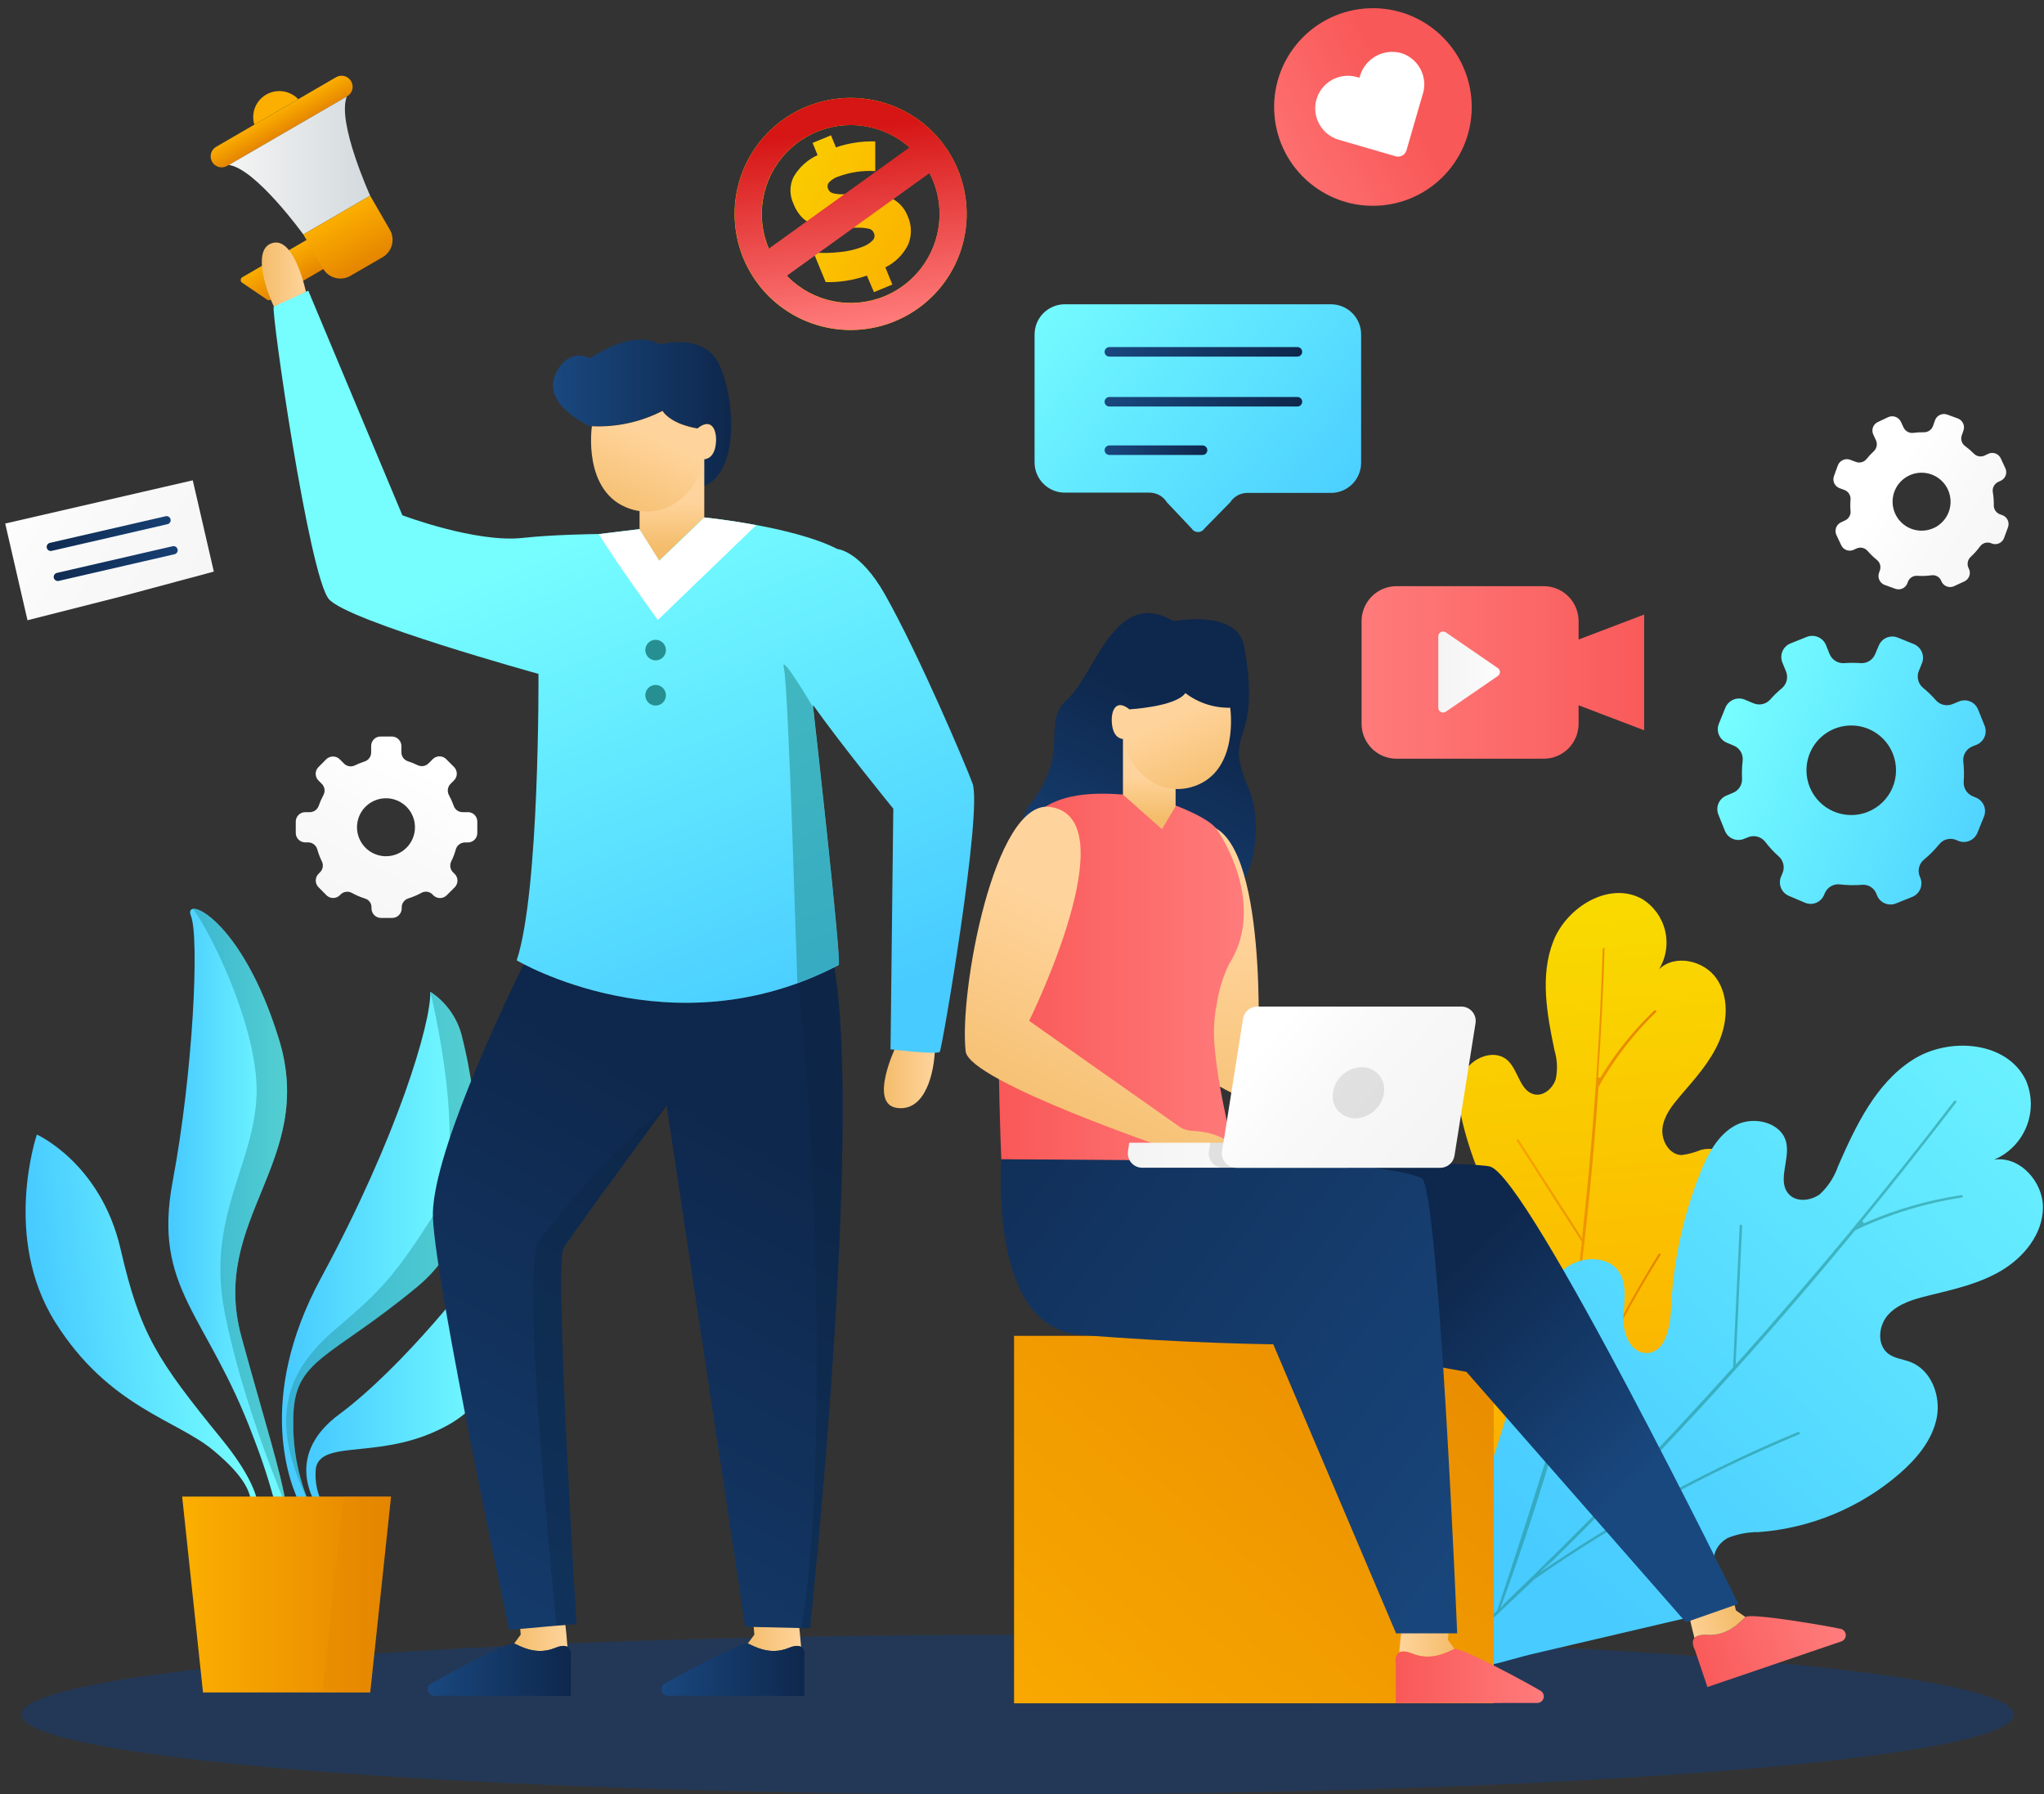 <svg width="360" height="316" viewBox="0 0 360 316" fill="none" xmlns="http://www.w3.org/2000/svg">
<rect x="0" y="0" width="360" height="316" fill="#333333" stroke="none"/>
<g style="mix-blend-mode:multiply" opacity="0.35">
<path d="M179.235 316C276.143 316 354.702 309.709 354.702 301.948C354.702 294.187 276.143 287.895 179.235 287.895C82.328 287.895 3.769 294.187 3.769 301.948C3.769 309.709 82.328 316 179.235 316Z" fill="#074399"/>
</g>
<path d="M250.814 230.76C249.798 227.781 248.759 224.594 249.51 221.523C250.26 218.451 253.586 215.819 256.519 217.008C258.666 217.874 259.671 220.276 260.976 222.204C262.281 224.132 264.913 225.784 266.749 224.433C268.978 222.828 267.488 219.363 265.987 217.054C262.173 211.207 259.363 204.764 257.673 197.99C256.934 195.011 256.449 191.732 257.823 188.984C259.197 186.235 263.158 184.677 265.456 186.674C267.454 188.441 267.673 192.205 270.282 192.736C271.934 193.071 273.539 191.582 274.012 190.023C274.354 188.356 274.279 186.631 273.793 185C272.453 178.626 271.206 171.802 273.585 165.74C275.963 159.678 283.457 155.151 289.173 158.292C290.187 158.907 291.069 159.716 291.77 160.672C292.471 161.628 292.977 162.713 293.258 163.865C293.539 165.017 293.59 166.213 293.408 167.385C293.226 168.556 292.815 169.681 292.198 170.693C294.993 167.98 300.12 169.135 302.325 172.333C304.53 175.532 304.288 179.942 302.729 183.51C301.17 187.078 298.491 190.011 295.963 192.967C294.542 194.642 293.088 196.431 292.81 198.625C292.533 200.819 293.965 203.336 296.147 203.417C297.339 203.268 298.504 202.957 299.612 202.493C302.856 201.651 306.286 203.971 307.694 207.02C309.103 210.068 308.849 213.625 308.029 216.881C306.226 224.494 302.015 231.322 296.02 236.349C294.721 237.254 293.614 238.408 292.764 239.744C292.363 240.423 292.213 241.221 292.339 241.999C292.466 242.778 292.862 243.487 293.457 244.004C294.346 244.593 295.535 244.536 296.425 245.159C298.792 246.672 297.094 250.321 295.27 252.434L279.104 270.909C275.201 275.354 269.867 284.28 266.206 275.528C260.202 260.944 255.964 245.552 250.814 230.76Z" fill="url(#paint0_linear_120_14248)"/>
<path d="M267.765 284.742C268.701 280.493 269.567 276.29 270.375 272.237C270.525 271.44 270.687 270.632 270.837 269.824L271.045 268.75C271.045 268.75 262.962 242.123 257.87 229.294C257.86 229.276 257.855 229.256 257.854 229.236C257.853 229.216 257.856 229.196 257.864 229.177C257.872 229.158 257.884 229.142 257.899 229.128C257.913 229.114 257.931 229.104 257.95 229.098C258.006 229.075 258.068 229.075 258.124 229.098C258.169 229.12 258.205 229.157 258.228 229.202C263.139 241.593 267.379 254.24 270.929 267.087L271.218 268.242L271.345 267.087C274.347 251.187 276.783 234.94 278.596 218.833V218.74V218.671L267.13 200.9C267.113 200.856 267.113 200.806 267.13 200.762C267.139 200.734 267.154 200.708 267.174 200.686C267.194 200.664 267.218 200.646 267.246 200.635C267.283 200.616 267.326 200.612 267.366 200.623C267.406 200.633 267.442 200.658 267.465 200.692L278.689 218.14V217.551C280.536 200.819 281.737 183.869 282.28 167.16C282.281 167.121 282.294 167.082 282.316 167.049C282.339 167.017 282.37 166.991 282.407 166.976C282.437 166.961 282.471 166.954 282.505 166.954C282.539 166.954 282.572 166.961 282.603 166.976C282.612 166.993 282.617 167.013 282.617 167.033C282.617 167.053 282.612 167.073 282.603 167.091C282.361 174.608 281.991 182.217 281.448 189.711L281.841 189.838C284.483 185.468 287.69 181.465 291.379 177.934H291.448C291.493 177.917 291.543 177.916 291.589 177.931C291.635 177.946 291.674 177.975 291.702 178.014C291.715 178.026 291.725 178.041 291.731 178.056C291.738 178.072 291.742 178.089 291.742 178.107C291.742 178.124 291.738 178.141 291.731 178.157C291.725 178.173 291.715 178.187 291.702 178.199C287.69 182.084 284.266 186.534 281.541 191.409C281.425 193.095 281.298 194.792 281.171 196.478C279.601 216.789 277.014 237.365 273.493 257.607L272.869 260.39L273.908 257.722C278.762 244.869 284.861 232.52 292.118 220.853L292.198 220.772C292.244 220.757 292.292 220.755 292.339 220.765C292.386 220.775 292.429 220.798 292.464 220.83C292.464 220.83 292.464 220.923 292.464 220.992C284.495 233.771 277.914 247.366 272.834 261.544C272.834 261.544 269.821 277.04 268.146 284.719L267.765 284.742Z" fill="url(#paint1_linear_120_14248)"/>
<path d="M270.317 233.359C271.38 229.791 272.627 226.027 275.386 223.602C278.146 221.177 283.204 220.935 285.201 224.064C286.679 226.373 285.986 229.375 285.917 232.147C285.848 234.918 287.233 238.29 289.982 238.278C293.215 238.278 294.162 233.913 294.3 230.68C294.65 222.453 296.375 214.343 299.404 206.686C300.732 203.326 302.521 199.838 305.708 198.153C308.895 196.467 313.791 197.668 314.599 201.201C315.304 204.249 312.937 208.014 315.073 210.311C316.424 211.778 318.953 211.466 320.523 210.311C321.99 208.943 323.097 207.233 323.745 205.335C326.828 198.303 330.315 190.901 336.758 186.71C343.201 182.518 353.489 183.326 356.815 190.255C357.367 191.539 357.661 192.92 357.678 194.319C357.696 195.717 357.437 197.105 356.916 198.403C356.396 199.702 355.625 200.884 354.646 201.883C353.668 202.883 352.501 203.679 351.215 204.226C355.753 203.533 359.886 208.152 359.817 212.748C359.748 217.344 356.468 221.385 352.531 223.74C348.593 226.096 344.009 227.089 339.552 228.186C337.047 228.81 334.402 229.56 332.624 231.454C330.846 233.347 330.5 236.754 332.543 238.382C333.698 239.248 335.165 239.352 336.481 239.86C340.164 241.28 341.885 245.864 341.1 249.733C340.314 253.601 337.635 256.811 334.668 259.42C327.708 265.471 318.981 269.116 309.784 269.813C307.922 269.79 306.074 270.135 304.346 270.829C302.695 271.683 301.424 273.658 302.036 275.447C302.475 276.602 303.653 277.387 304.115 278.542C305.35 281.613 301.217 283.946 297.995 284.708L269.821 291.301C263.02 292.895 251.715 297.756 254.302 286.833C258.632 268.727 265.11 251.049 270.317 233.359Z" fill="url(#paint2_linear_120_14248)"/>
<g style="mix-blend-mode:multiply" opacity="0.56">
<path d="M249.579 296.751C253.378 293.287 257.096 289.823 260.641 286.532L262.742 284.535L263.678 283.646C263.678 283.646 274.185 252.561 278.088 236.754C278.088 236.638 278.18 236.604 278.296 236.615C278.37 236.629 278.436 236.67 278.481 236.731C278.492 236.758 278.498 236.787 278.498 236.817C278.498 236.847 278.492 236.877 278.481 236.904C274.714 252.152 270.123 267.185 264.728 281.937L264.22 283.253L265.144 282.202C278.931 269.004 292.395 255.09 305.177 240.864L305.246 240.795V240.68L306.401 215.842C306.399 215.814 306.404 215.785 306.417 215.759C306.429 215.732 306.447 215.71 306.47 215.692C306.503 215.678 306.539 215.671 306.574 215.671C306.61 215.671 306.645 215.678 306.678 215.692C306.702 215.694 306.725 215.7 306.747 215.711C306.768 215.722 306.787 215.737 306.802 215.755C306.817 215.773 306.828 215.795 306.835 215.818C306.841 215.841 306.843 215.865 306.84 215.889L305.685 240.322L306.159 239.802C319.391 225.011 332.174 209.572 344.148 193.915C344.171 193.877 344.206 193.847 344.248 193.83C344.29 193.814 344.335 193.811 344.379 193.822C344.421 193.825 344.462 193.84 344.496 193.864C344.531 193.889 344.558 193.922 344.575 193.961C344.575 193.961 344.575 193.961 344.575 194.1C339.183 201.143 333.605 208.198 327.994 215.034L328.294 215.427C333.758 213.027 339.516 211.361 345.418 210.473H345.499C345.557 210.489 345.608 210.523 345.643 210.572C345.679 210.62 345.697 210.679 345.695 210.739C345.695 210.854 345.614 210.877 345.545 210.889C339.031 211.887 332.698 213.832 326.747 216.662C325.476 218.202 324.199 219.741 322.913 221.281C307.475 239.756 290.905 257.665 273.643 274.685L271.137 276.925L273.954 275.066C287.415 266.062 301.724 258.397 316.678 252.18C316.723 252.169 316.771 252.169 316.816 252.18C316.87 252.197 316.918 252.229 316.955 252.272C316.992 252.315 317.016 252.367 317.024 252.423C317.026 252.456 317.016 252.488 316.998 252.516C316.979 252.543 316.952 252.563 316.92 252.573C300.524 259.379 284.904 267.923 270.329 278.057C270.329 278.057 256.807 290.862 249.937 297.086L249.579 296.751Z" fill="#268F91"/>
</g>
<path d="M48.594 265.344H50.43C49.518 259.224 46.365 249.548 42.52 235.414C36.839 214.63 55.753 204.596 49.137 183.049C42.52 161.503 32.117 157.53 33.629 161.306C35.142 165.082 34.01 188.915 30.419 208.002C26.828 227.089 36.47 231.257 44.599 253.035C46.174 257.055 47.508 261.165 48.594 265.344Z" fill="url(#paint3_linear_120_14248)"/>
<path d="M54.726 265.344C52.581 260.526 51.532 255.293 51.654 250.021C51.654 239.201 57.924 239.525 73.593 226.511C89.262 213.498 82.519 187.194 81.272 182.183C80.422 179.089 78.472 176.411 75.787 174.654C75.937 180.139 70.014 200.196 56.515 225.103C44.968 246.487 51.042 261.51 53.051 265.344H54.726Z" fill="url(#paint4_linear_120_14248)"/>
<path d="M44.275 265.344H45.511C45.222 262.977 43.733 259.212 39.091 253.497C27.66 239.444 24.715 235.022 21.228 219.93C17.741 204.838 6.494 199.804 6.494 199.804C6.494 199.804 0.316 217.886 9.739 232.862C19.161 247.839 31.135 250.033 37.578 255.425C43.236 260.125 44.275 262.977 44.275 265.344Z" fill="url(#paint5_linear_120_14248)"/>
<path d="M85.013 221.904C84.436 223.659 71.007 240.725 59.771 249.051C51.342 255.286 53.998 262.249 55.88 265.343H57.104C55.883 263.277 55.369 260.869 55.638 258.484C56.792 253.254 67.635 257.41 79.182 250.806C94.216 242.192 85.013 221.904 85.013 221.904Z" fill="url(#paint6_linear_120_14248)"/>
<g style="mix-blend-mode:multiply" opacity="0.41">
<path d="M49.137 183.049C43.813 165.728 36.077 159.782 34.01 160.059C37.798 165.324 45.73 182.137 45.176 193.187C44.564 205.392 36.424 214.514 39.507 230.772C42.59 247.03 50.43 265.343 50.43 265.343C49.518 259.224 46.365 249.547 42.52 235.414C36.839 214.618 55.753 204.595 49.137 183.049Z" fill="#208B8E"/>
</g>
<g style="mix-blend-mode:multiply" opacity="0.41">
<path d="M76.387 213.96C69.725 224.352 67.231 227.204 59.344 233.855C51.458 240.506 47.024 248.393 53.571 262.93C53.733 263.334 53.934 263.721 54.171 264.085C52.437 259.618 51.587 254.858 51.665 250.067C51.665 239.248 57.935 239.571 73.605 226.558C89.274 213.544 82.53 187.241 81.283 182.229C80.434 179.135 78.483 176.458 75.798 174.701C75.798 174.701 83.038 203.603 76.387 213.96Z" fill="#208B8E"/>
</g>
<path d="M32.082 263.554L35.754 298.056H65.198L68.87 263.554H32.082Z" fill="url(#paint7_linear_120_14248)"/>
<g style="mix-blend-mode:multiply" opacity="0.33">
<path d="M60.487 263.554L56.815 298.056H65.198L68.87 263.554H60.487Z" fill="#E58500"/>
</g>
<path d="M243.315 36.179C252.889 35.346 259.975 26.91 259.143 17.336C258.31 7.762 249.874 0.675 240.3 1.508C230.725 2.34 223.639 10.777 224.471 20.351C225.304 29.925 233.74 37.012 243.315 36.179Z" fill="url(#paint8_linear_120_14248)"/>
<path d="M246.796 9.349C245.288 8.93 243.675 9.124 242.31 9.89C240.945 10.656 239.938 11.931 239.51 13.437L239.441 13.691L238.991 13.564C237.525 13.146 235.954 13.324 234.619 14.059C233.285 14.794 232.295 16.028 231.866 17.49C231.448 18.955 231.626 20.526 232.361 21.861C233.097 23.195 234.33 24.185 235.792 24.614L236.231 24.741L245.803 27.524C245.999 27.58 246.204 27.598 246.406 27.575C246.608 27.552 246.804 27.489 246.982 27.391C247.16 27.292 247.317 27.159 247.444 27C247.57 26.84 247.664 26.657 247.72 26.462L250.491 16.889L250.63 16.451C251.045 15.001 250.876 13.446 250.16 12.119C249.443 10.792 248.236 9.798 246.796 9.349Z" fill="white"/>
<path d="M234.372 53.585H187.537C186.126 53.585 184.772 54.146 183.773 55.144C182.775 56.143 182.214 57.496 182.214 58.908V81.436C182.214 82.848 182.775 84.202 183.773 85.2C184.772 86.198 186.126 86.759 187.537 86.759H202.468C203.078 86.759 203.679 86.914 204.213 87.212C204.746 87.509 205.195 87.937 205.516 88.457L209.881 93.076C210 93.266 210.166 93.424 210.363 93.533C210.56 93.642 210.781 93.699 211.007 93.699C211.232 93.699 211.453 93.642 211.65 93.533C211.847 93.424 212.013 93.266 212.132 93.076L216.67 88.457C216.996 87.95 217.443 87.533 217.972 87.245C218.501 86.956 219.093 86.805 219.696 86.805H234.406C235.106 86.807 235.799 86.67 236.445 86.403C237.092 86.136 237.679 85.744 238.174 85.25C238.668 84.755 239.06 84.168 239.327 83.521C239.594 82.875 239.731 82.182 239.729 81.482V58.908C239.731 58.206 239.593 57.51 239.324 56.861C239.055 56.212 238.66 55.624 238.161 55.129C237.663 54.633 237.072 54.242 236.421 53.977C235.771 53.712 235.074 53.579 234.372 53.585Z" fill="url(#paint9_linear_120_14248)"/>
<path d="M195.39 62.8C195.279 62.8 195.169 62.778 195.067 62.736C194.965 62.693 194.872 62.631 194.793 62.553C194.715 62.475 194.653 62.382 194.611 62.279C194.568 62.177 194.547 62.068 194.547 61.957C194.55 61.735 194.64 61.524 194.798 61.368C194.955 61.213 195.168 61.126 195.39 61.126H228.518C228.738 61.126 228.949 61.213 229.105 61.369C229.261 61.525 229.349 61.736 229.349 61.957C229.349 62.178 229.262 62.391 229.106 62.549C228.95 62.707 228.739 62.797 228.518 62.8H195.39Z" fill="url(#paint10_linear_120_14248)"/>
<path d="M195.39 71.587C195.166 71.587 194.952 71.498 194.793 71.34C194.635 71.182 194.547 70.968 194.547 70.744C194.55 70.522 194.64 70.311 194.798 70.155C194.955 70 195.168 69.913 195.39 69.913H228.518C228.738 69.913 228.949 70 229.105 70.156C229.261 70.312 229.349 70.523 229.349 70.744C229.349 70.966 229.262 71.178 229.106 71.336C228.95 71.494 228.739 71.584 228.518 71.587H195.39Z" fill="url(#paint11_linear_120_14248)"/>
<path d="M195.39 80.12C195.168 80.12 194.955 80.033 194.798 79.877C194.64 79.722 194.55 79.51 194.547 79.289C194.547 79.065 194.635 78.851 194.793 78.693C194.952 78.535 195.166 78.446 195.39 78.446H211.809C212.031 78.449 212.242 78.539 212.398 78.697C212.553 78.855 212.641 79.067 212.641 79.289C212.641 79.509 212.553 79.721 212.397 79.877C212.241 80.032 212.03 80.12 211.809 80.12H195.39Z" fill="url(#paint12_linear_120_14248)"/>
<path d="M278.03 112.625V109.357C278.024 107.733 277.376 106.177 276.228 105.028C275.079 103.88 273.523 103.232 271.899 103.226H245.953C244.327 103.229 242.768 103.875 241.617 105.024C240.466 106.173 239.816 107.731 239.81 109.357V127.486C239.816 129.112 240.466 130.67 241.617 131.818C242.768 132.967 244.327 133.614 245.953 133.617H271.899C273.523 133.611 275.079 132.963 276.228 131.814C277.376 130.666 278.024 129.11 278.03 127.486V124.206L289.577 128.606V108.225L278.03 112.625Z" fill="url(#paint13_linear_120_14248)"/>
<path d="M263.805 119.045L254.648 125.338C254.521 125.427 254.373 125.479 254.219 125.489C254.064 125.499 253.91 125.467 253.773 125.396C253.636 125.324 253.521 125.216 253.441 125.084C253.361 124.951 253.319 124.799 253.32 124.645V112.059C253.319 111.904 253.361 111.752 253.441 111.62C253.521 111.487 253.636 111.38 253.773 111.308C253.91 111.236 254.064 111.204 254.219 111.214C254.373 111.224 254.521 111.277 254.648 111.366L263.805 117.659C263.917 117.737 264.008 117.84 264.071 117.961C264.134 118.081 264.167 118.216 264.167 118.352C264.167 118.488 264.134 118.622 264.071 118.743C264.008 118.863 263.917 118.967 263.805 119.045Z" fill="url(#paint14_linear_120_14248)"/>
<path d="M345.014 123.537L343.859 124.01C343.364 124.208 342.819 124.247 342.3 124.123C341.781 123.999 341.313 123.718 340.961 123.317C340.279 122.537 339.534 121.815 338.732 121.158C338.295 120.809 337.983 120.328 337.843 119.786C337.703 119.245 337.744 118.672 337.959 118.156L338.421 117.001C338.577 116.686 338.668 116.342 338.688 115.99C338.708 115.638 338.656 115.286 338.536 114.955C338.417 114.624 338.231 114.32 337.991 114.063C337.751 113.805 337.461 113.599 337.139 113.456L334.287 112.301C333.976 112.168 333.642 112.098 333.304 112.095C332.966 112.091 332.631 112.155 332.317 112.281C332.004 112.408 331.719 112.595 331.478 112.833C331.237 113.07 331.046 113.352 330.915 113.664L330.245 115.234C330.032 115.729 329.669 116.145 329.207 116.422C328.745 116.7 328.208 116.826 327.67 116.782C326.733 116.712 325.791 116.712 324.853 116.782C324.307 116.827 323.76 116.698 323.291 116.414C322.823 116.13 322.456 115.705 322.243 115.2L321.678 113.791C321.566 113.451 321.385 113.137 321.148 112.868C320.911 112.6 320.621 112.383 320.296 112.231C319.972 112.078 319.62 111.993 319.262 111.982C318.904 111.97 318.547 112.032 318.213 112.163L315.338 113.318C314.706 113.574 314.202 114.071 313.936 114.698C313.67 115.326 313.663 116.034 313.918 116.666L314.576 118.271C314.776 118.782 314.809 119.344 314.67 119.875C314.531 120.406 314.227 120.879 313.803 121.227C313.079 121.828 312.403 122.484 311.782 123.19C311.424 123.594 310.949 123.875 310.423 123.995C309.897 124.115 309.347 124.068 308.849 123.86L307.475 123.283C307.158 123.126 306.812 123.035 306.459 123.014C306.105 122.994 305.752 123.045 305.418 123.165C305.085 123.285 304.78 123.47 304.52 123.711C304.26 123.951 304.052 124.241 303.907 124.564L302.752 127.416C302.487 128.044 302.481 128.752 302.737 129.384C302.992 130.016 303.488 130.521 304.115 130.788L305.385 131.319C305.899 131.539 306.328 131.92 306.605 132.406C306.882 132.892 306.993 133.455 306.921 134.01C306.805 135.041 306.77 136.079 306.817 137.116C306.846 137.647 306.708 138.175 306.422 138.624C306.136 139.074 305.717 139.422 305.223 139.621L304.069 140.106C303.437 140.363 302.932 140.859 302.666 141.487C302.4 142.115 302.393 142.823 302.648 143.455L303.803 146.319C303.929 146.631 304.115 146.916 304.351 147.156C304.586 147.397 304.867 147.588 305.177 147.72C305.487 147.852 305.82 147.922 306.157 147.925C306.494 147.928 306.828 147.865 307.14 147.739L307.902 147.439C308.424 147.229 308.999 147.196 309.541 147.344C310.083 147.492 310.562 147.813 310.904 148.258C311.616 149.192 312.416 150.055 313.295 150.833C313.694 151.189 313.972 151.661 314.09 152.183C314.209 152.705 314.16 153.25 313.953 153.743L313.722 154.298C313.576 154.611 313.496 154.951 313.484 155.297C313.472 155.643 313.53 155.987 313.654 156.31C313.777 156.633 313.965 156.928 314.205 157.177C314.444 157.427 314.732 157.625 315.05 157.762L317.902 158.974C318.212 159.105 318.545 159.174 318.881 159.177C319.218 159.179 319.552 159.115 319.864 158.989C320.176 158.862 320.46 158.675 320.7 158.439C320.94 158.203 321.131 157.922 321.262 157.611L321.4 157.288C321.619 156.776 321.999 156.349 322.483 156.072C322.966 155.795 323.527 155.682 324.079 155.752C325.371 155.903 326.674 155.926 327.971 155.822C328.493 155.778 329.015 155.903 329.462 156.177C329.908 156.451 330.256 156.86 330.453 157.346L330.569 157.635C330.69 157.954 330.874 158.246 331.109 158.493C331.345 158.74 331.627 158.938 331.94 159.075C332.253 159.212 332.59 159.284 332.932 159.289C333.273 159.293 333.612 159.229 333.929 159.101L336.804 157.946C337.436 157.69 337.94 157.193 338.207 156.566C338.473 155.938 338.479 155.23 338.224 154.598L338.109 154.321C337.906 153.815 337.87 153.259 338.005 152.731C338.14 152.204 338.439 151.734 338.859 151.388C339.848 150.571 340.753 149.658 341.561 148.663C341.905 148.239 342.376 147.938 342.904 147.803C343.432 147.668 343.99 147.706 344.494 147.912L344.794 148.039C345.109 148.184 345.45 148.264 345.796 148.275C346.142 148.286 346.487 148.228 346.81 148.103C347.133 147.978 347.428 147.789 347.677 147.548C347.925 147.307 348.123 147.019 348.259 146.7L349.413 143.848C349.679 143.22 349.684 142.512 349.429 141.88C349.173 141.248 348.678 140.743 348.051 140.476L347.416 140.21C346.922 140 346.507 139.641 346.228 139.184C345.948 138.726 345.819 138.193 345.857 137.658C345.943 136.485 345.92 135.306 345.787 134.137C345.723 133.579 345.843 133.015 346.128 132.531C346.414 132.048 346.85 131.671 347.369 131.458L348.12 131.158C348.752 130.901 349.256 130.405 349.522 129.777C349.789 129.149 349.795 128.441 349.54 127.809L348.386 124.934C348.258 124.619 348.069 124.333 347.829 124.092C347.59 123.851 347.305 123.66 346.992 123.53C346.678 123.4 346.342 123.334 346.002 123.335C345.663 123.336 345.327 123.405 345.014 123.537ZM329.01 142.958C327.564 143.544 325.977 143.687 324.449 143.37C322.922 143.053 321.523 142.291 320.429 141.179C319.335 140.066 318.595 138.655 318.303 137.122C318.012 135.59 318.181 134.005 318.79 132.569C319.399 131.133 320.421 129.91 321.725 129.054C323.029 128.198 324.558 127.749 326.118 127.762C327.678 127.775 329.199 128.251 330.489 129.129C331.778 130.006 332.779 131.247 333.363 132.693C334.146 134.632 334.128 136.802 333.312 138.727C332.495 140.652 330.948 142.174 329.01 142.958Z" fill="url(#paint15_linear_120_14248)"/>
<path d="M350.268 79.878L349.517 80.236C349.205 80.377 348.856 80.419 348.519 80.355C348.182 80.291 347.873 80.124 347.635 79.878C347.163 79.399 346.653 78.959 346.111 78.561C345.818 78.352 345.603 78.052 345.496 77.708C345.39 77.364 345.399 76.995 345.522 76.656L345.776 75.929C345.865 75.719 345.911 75.494 345.911 75.266C345.911 75.039 345.865 74.813 345.775 74.604C345.686 74.395 345.555 74.206 345.39 74.048C345.226 73.891 345.031 73.769 344.818 73.689L342.947 73.007C342.532 72.858 342.075 72.879 341.675 73.065C341.275 73.251 340.964 73.587 340.811 74L340.441 75.04C340.319 75.367 340.097 75.647 339.807 75.841C339.517 76.036 339.174 76.135 338.825 76.125C338.219 76.114 337.613 76.148 337.012 76.229C336.66 76.277 336.302 76.212 335.988 76.044C335.675 75.876 335.423 75.613 335.268 75.294L334.853 74.405C334.77 74.186 334.643 73.986 334.479 73.819C334.316 73.652 334.119 73.52 333.902 73.432C333.685 73.344 333.453 73.302 333.219 73.309C332.985 73.315 332.755 73.37 332.543 73.469L330.73 74.324C330.533 74.415 330.355 74.546 330.208 74.706C330.061 74.867 329.947 75.055 329.872 75.26C329.798 75.466 329.766 75.683 329.776 75.901C329.787 76.119 329.84 76.332 329.934 76.529L330.407 77.545C330.552 77.867 330.592 78.227 330.521 78.573C330.451 78.919 330.274 79.234 330.014 79.474C329.566 79.889 329.15 80.337 328.767 80.813C328.551 81.087 328.255 81.287 327.919 81.385C327.584 81.482 327.226 81.472 326.897 81.356L325.996 81.021C325.784 80.922 325.553 80.868 325.318 80.862C325.084 80.856 324.851 80.899 324.634 80.988C324.417 81.077 324.221 81.21 324.058 81.379C323.895 81.547 323.768 81.748 323.687 81.968L323.006 83.85C322.857 84.263 322.878 84.719 323.064 85.117C323.25 85.515 323.586 85.823 323.999 85.975L324.841 86.286C325.179 86.41 325.467 86.641 325.663 86.943C325.859 87.245 325.951 87.602 325.927 87.961C325.869 88.629 325.869 89.301 325.927 89.97C325.964 90.313 325.892 90.659 325.722 90.959C325.553 91.259 325.293 91.499 324.98 91.644L324.241 91.99C323.843 92.181 323.535 92.519 323.384 92.934C323.233 93.349 323.251 93.806 323.433 94.207L324.287 96.02C324.379 96.218 324.509 96.396 324.67 96.543C324.831 96.69 325.019 96.804 325.224 96.878C325.429 96.952 325.647 96.985 325.864 96.975C326.082 96.964 326.296 96.91 326.493 96.817L326.966 96.598C327.295 96.443 327.665 96.401 328.02 96.478C328.375 96.556 328.694 96.748 328.929 97.025C329.429 97.598 329.978 98.128 330.569 98.607C330.838 98.824 331.033 99.12 331.126 99.453C331.219 99.787 331.206 100.14 331.088 100.466L330.961 100.824C330.88 101.031 330.84 101.252 330.845 101.474C330.849 101.696 330.899 101.915 330.989 102.118C331.079 102.322 331.209 102.505 331.371 102.657C331.532 102.81 331.723 102.928 331.931 103.006L333.813 103.688C334.019 103.763 334.237 103.797 334.456 103.788C334.675 103.779 334.889 103.727 335.088 103.635C335.286 103.542 335.464 103.412 335.612 103.25C335.76 103.089 335.875 102.9 335.95 102.694L336.019 102.487C336.141 102.148 336.371 101.858 336.673 101.662C336.976 101.466 337.334 101.375 337.693 101.401C338.533 101.457 339.377 101.426 340.21 101.309C340.546 101.264 340.886 101.328 341.183 101.49C341.48 101.651 341.717 101.904 341.862 102.21L341.942 102.394C342.032 102.597 342.161 102.78 342.323 102.931C342.484 103.083 342.674 103.202 342.882 103.279C343.089 103.357 343.31 103.392 343.532 103.383C343.753 103.373 343.97 103.32 344.171 103.226L345.984 102.383C346.182 102.291 346.359 102.161 346.506 102C346.654 101.839 346.768 101.651 346.842 101.446C346.916 101.241 346.948 101.023 346.938 100.805C346.927 100.588 346.874 100.374 346.781 100.177L346.7 100.004C346.552 99.683 346.509 99.324 346.578 98.978C346.646 98.632 346.822 98.316 347.081 98.076C347.691 97.516 348.244 96.897 348.732 96.228C348.942 95.942 349.238 95.731 349.576 95.625C349.915 95.519 350.279 95.524 350.614 95.639L350.81 95.72C351.017 95.799 351.238 95.836 351.459 95.829C351.68 95.822 351.898 95.77 352.099 95.678C352.3 95.585 352.481 95.453 352.63 95.29C352.78 95.127 352.895 94.936 352.97 94.727L353.662 92.845C353.811 92.43 353.788 91.973 353.6 91.575C353.411 91.176 353.073 90.869 352.658 90.72L352.242 90.57C351.917 90.452 351.638 90.234 351.443 89.948C351.248 89.662 351.148 89.323 351.157 88.977C351.171 88.203 351.113 87.43 350.984 86.667C350.925 86.308 350.985 85.94 351.154 85.617C351.322 85.294 351.591 85.035 351.919 84.878L352.392 84.658C352.59 84.567 352.768 84.436 352.915 84.276C353.062 84.115 353.176 83.927 353.25 83.722C353.324 83.516 353.357 83.299 353.347 83.081C353.336 82.863 353.283 82.65 353.189 82.453L352.346 80.64C352.154 80.28 351.835 80.003 351.452 79.863C351.069 79.722 350.647 79.728 350.268 79.878ZM340.603 92.972C339.689 93.401 338.668 93.548 337.669 93.396C336.671 93.245 335.74 92.8 334.994 92.119C334.249 91.438 333.722 90.55 333.481 89.57C333.24 88.589 333.295 87.559 333.639 86.61C333.984 85.661 334.602 84.835 335.416 84.237C336.23 83.639 337.203 83.296 338.212 83.252C339.221 83.207 340.22 83.463 341.083 83.987C341.947 84.511 342.636 85.279 343.062 86.194C343.636 87.415 343.703 88.813 343.249 90.083C342.794 91.353 341.856 92.392 340.638 92.972H340.603Z" fill="url(#paint16_linear_120_14248)"/>
<path d="M142.043 18.783C138.304 20.321 135.106 22.933 132.852 26.288C130.597 29.644 129.389 33.593 129.38 37.636C129.37 41.678 130.56 45.633 132.798 48.999C135.036 52.366 138.222 54.993 141.953 56.549C145.685 58.104 149.794 58.518 153.76 57.738C157.727 56.959 161.373 55.02 164.238 52.168C167.103 49.315 169.057 45.678 169.854 41.714C170.652 37.751 170.255 33.641 168.716 29.902C167.697 27.419 166.198 25.162 164.305 23.258C162.413 21.355 160.163 19.844 157.686 18.811C155.208 17.778 152.551 17.244 149.867 17.239C147.183 17.234 144.524 17.759 142.043 18.783ZM155.772 52.165C152.908 53.34 149.76 53.64 146.725 53.026C143.691 52.413 140.906 50.914 138.724 48.718C136.541 46.523 135.058 43.729 134.463 40.691C133.867 37.653 134.186 34.507 135.378 31.65C136.57 28.793 138.583 26.353 141.161 24.64C143.739 22.926 146.768 22.015 149.864 22.022C152.959 22.029 155.984 22.954 158.554 24.679C161.125 26.404 163.126 28.853 164.305 31.715C165.885 35.559 165.874 39.872 164.274 43.707C162.673 47.542 159.615 50.584 155.772 52.165Z" fill="url(#paint17_linear_120_14248)"/>
<path d="M152.678 48.528C150.35 49.349 147.893 49.741 145.426 49.682L143.278 44.475C144.817 44.593 146.363 44.566 147.897 44.394C149.265 44.272 150.61 43.961 151.892 43.47C152.581 43.23 153.205 42.835 153.717 42.316C153.88 42.14 153.984 41.917 154.015 41.679C154.047 41.441 154.003 41.2 153.89 40.988C153.821 40.816 153.711 40.663 153.57 40.543C153.43 40.422 153.262 40.337 153.082 40.295C152.484 40.154 151.871 40.088 151.257 40.099C150.437 40.099 149.352 40.099 147.989 40.156C146.683 40.232 145.372 40.119 144.098 39.822C143.133 39.595 142.235 39.144 141.477 38.505C140.714 37.776 140.126 36.884 139.757 35.896C139.402 35.159 139.219 34.352 139.219 33.534C139.219 32.717 139.402 31.91 139.757 31.173C140.737 29.48 142.217 28.133 143.994 27.316L143.117 25.169L146.361 23.829L147.227 25.954C149.456 25.194 151.802 24.839 154.156 24.903V30.134C151.942 29.997 149.724 30.323 147.643 31.092C147.018 31.295 146.454 31.652 146.003 32.131C145.871 32.289 145.787 32.483 145.762 32.688C145.738 32.893 145.773 33.101 145.865 33.286C145.923 33.45 146.018 33.598 146.142 33.72C146.266 33.842 146.416 33.934 146.581 33.99C147.099 34.138 147.635 34.211 148.174 34.21C149.149 34.239 150.124 34.216 151.096 34.141C153.049 33.939 155.022 34.18 156.869 34.845C158.258 35.483 159.338 36.645 159.871 38.078C160.225 38.855 160.416 39.697 160.432 40.551C160.448 41.405 160.288 42.253 159.964 43.043C159.106 44.8 157.688 46.222 155.934 47.084L157.169 50.11L153.925 51.449L152.678 48.528Z" fill="url(#paint18_linear_120_14248)"/>
<path d="M178.6 299.961H263.089V235.252H178.6V299.961Z" fill="url(#paint19_linear_120_14248)"/>
<path d="M300.72 297.098L298.503 290.539C298.503 290.539 296.864 287.687 300.639 287.918C304.415 288.149 306.54 285.539 307.417 284.766C308.295 283.992 322.14 286.382 324.299 286.879C324.521 286.953 324.716 287.094 324.856 287.282C324.997 287.47 325.077 287.696 325.086 287.93C325.095 288.165 325.032 288.396 324.906 288.594C324.78 288.792 324.596 288.947 324.38 289.038L300.72 297.098Z" fill="url(#paint20_linear_120_14248)"/>
<path d="M298.434 288.472C298.757 288.102 299.404 287.848 300.639 287.917C304.404 288.16 306.54 285.539 307.417 284.765L305.743 283.611L305.039 280.735L297.279 283.576C297.649 285.319 298.122 287.236 298.434 288.472Z" fill="url(#paint21_linear_120_14248)"/>
<path d="M246.438 291.024C246.865 290.77 247.593 290.735 248.748 291.209C252.212 292.64 255.098 290.839 256.172 290.4L255.018 288.795L255.272 285.839L247.016 286.036C246.727 287.733 246.542 289.742 246.438 291.024Z" fill="url(#paint22_linear_120_14248)"/>
<path d="M245.838 299.926V292.998C245.838 292.998 245.203 289.765 248.701 291.197C252.2 292.629 255.052 290.839 256.126 290.4C257.2 289.961 269.555 296.658 271.437 297.825C271.627 297.966 271.769 298.163 271.843 298.388C271.918 298.613 271.921 298.855 271.853 299.082C271.785 299.309 271.649 299.51 271.463 299.656C271.277 299.803 271.05 299.889 270.814 299.903L245.838 299.926Z" fill="url(#paint23_linear_120_14248)"/>
<path d="M198.634 160.683C195.57 160.534 192.57 159.746 189.828 158.37C187.086 156.994 184.662 155.06 182.711 152.692C180.055 149.378 178.554 145.314 181.637 141.376C188.681 132.37 183.196 127.405 188.057 123.063C192.918 118.721 196.336 103.283 206.682 109.391C206.682 109.391 217.871 107.221 219.107 113.745C220.342 120.269 220.146 124.61 219.314 127.716C218.483 130.823 217.005 132.162 219.938 138.894C222.871 145.626 220.977 160.117 210.931 160.74C206.835 160.973 202.728 160.954 198.634 160.683Z" fill="url(#paint24_linear_120_14248)"/>
<path d="M242.882 201.42C242.659 201.419 242.438 201.388 242.224 201.328C239.06 200.519 213.83 193.245 211.671 188.626C207.294 179.389 200.493 148.212 210.089 145.464C223.183 141.734 221.636 182.414 221.636 182.414L243.309 198.118C243.309 198.118 250.099 198.452 250.341 201.582L242.882 201.42Z" fill="url(#paint25_linear_120_14248)"/>
<path d="M262.396 205.427C259.44 204.676 229.903 204.503 218.841 204.457V234.479L258.274 241.592L296.921 285.689L306.159 282.456C306.159 282.456 269.174 207.124 262.396 205.427Z" fill="url(#paint26_linear_120_14248)"/>
<path d="M188.219 204.145L217.179 204.48C217.179 204.48 244.21 204.48 250.399 207.517C253.39 208.972 256.646 287.641 256.646 287.641H245.884L224.257 236.742C224.257 236.742 207.837 236.557 190.205 235.056C174.363 233.705 176.349 206.189 176.349 204.145H188.219Z" fill="url(#paint27_linear_120_14248)"/>
<path d="M176.36 204.145C176.014 197.217 174.917 158.246 177.353 151.376C181.06 140.984 187.745 138.478 201.463 140.337L206.082 141.492C206.082 141.492 212.744 143.801 214.303 146.053C216.716 149.517 222.386 160.556 216.462 169.793C215.409 171.984 214.685 174.319 214.315 176.721C213.886 178.833 213.727 180.99 213.841 183.141C214.338 191.825 217.779 204.434 217.779 204.434L176.36 204.145Z" fill="url(#paint28_linear_120_14248)"/>
<path d="M207.744 198.43L181.256 179.781C181.256 179.781 198.923 144.067 184.951 142.104C175.067 140.718 168.878 174.989 170.079 185.162C170.714 190.52 207.098 202.76 207.098 202.76C207.306 202.829 207.525 202.864 207.744 202.864H218.137C218.137 202.864 216.312 199.399 209.881 199.145C209.117 199.103 208.379 198.856 207.744 198.43Z" fill="url(#paint29_linear_120_14248)"/>
<path d="M197.78 130.015V139.945L204.65 146.019L207.052 142V135.95L197.78 130.015Z" fill="url(#paint30_linear_120_14248)"/>
<path d="M216.67 124.634C216.67 124.634 218.356 135.823 210.239 138.49C204.281 140.476 198.692 135.822 197.93 130.141C197.93 130.141 196.302 130.303 195.898 127.89C195.493 125.476 196.383 122.855 198.923 124.922C198.923 124.922 207.098 124.46 208.772 122.059C211.038 123.786 213.822 124.694 216.67 124.634Z" fill="url(#paint31_linear_120_14248)"/>
<path d="M198.888 201.247H239.96L239.591 203.556C239.49 204.142 239.186 204.672 238.732 205.055C238.277 205.437 237.702 205.647 237.108 205.646H201.163C200.798 205.646 200.438 205.566 200.106 205.413C199.775 205.26 199.481 205.037 199.244 204.76C199.007 204.482 198.833 204.156 198.734 203.805C198.634 203.454 198.612 203.086 198.669 202.725L198.888 201.247Z" fill="url(#paint32_linear_120_14248)"/>
<path d="M221.439 177.264H257.373C257.739 177.263 258.101 177.341 258.433 177.494C258.766 177.646 259.062 177.869 259.3 178.147C259.538 178.424 259.713 178.751 259.813 179.103C259.913 179.455 259.935 179.824 259.879 180.186L256.172 203.522C256.079 204.116 255.776 204.658 255.319 205.05C254.862 205.441 254.28 205.657 253.678 205.658H217.733C217.367 205.659 217.006 205.581 216.673 205.429C216.341 205.276 216.046 205.053 215.808 204.775C215.571 204.497 215.397 204.171 215.299 203.819C215.2 203.467 215.18 203.097 215.238 202.737L218.933 179.389C219.03 178.794 219.335 178.254 219.794 177.864C220.254 177.475 220.837 177.262 221.439 177.264Z" fill="url(#paint33_linear_120_14248)"/>
<g style="mix-blend-mode:multiply" opacity="0.1">
<path d="M217.733 205.646H215.423C215.057 205.647 214.696 205.569 214.363 205.417C214.03 205.264 213.734 205.042 213.496 204.764C213.258 204.486 213.083 204.16 212.983 203.808C212.883 203.456 212.861 203.086 212.918 202.725L213.149 201.235H215.458L215.227 202.725C215.17 203.086 215.193 203.456 215.292 203.808C215.392 204.16 215.567 204.486 215.806 204.764C216.044 205.042 216.339 205.264 216.672 205.417C217.005 205.569 217.367 205.647 217.733 205.646Z" fill="black"/>
</g>
<g style="mix-blend-mode:multiply" opacity="0.1">
<path d="M243.748 192.437C243.836 191.874 243.799 191.299 243.64 190.751C243.482 190.204 243.205 189.698 242.829 189.27C242.454 188.842 241.989 188.501 241.467 188.272C240.945 188.043 240.38 187.931 239.81 187.945C238.572 187.974 237.384 188.441 236.458 189.263C235.532 190.086 234.927 191.21 234.753 192.437C234.665 193.001 234.702 193.578 234.861 194.127C235.02 194.675 235.298 195.182 235.674 195.611C236.051 196.041 236.517 196.383 237.04 196.612C237.564 196.842 238.131 196.954 238.702 196.94C239.94 196.908 241.127 196.438 242.051 195.614C242.975 194.789 243.576 193.663 243.748 192.437Z" fill="black"/>
</g>
<path d="M157.781 184.319C157.781 184.319 152.909 194.423 157.989 195.115C163.07 195.808 164.594 188.649 164.663 184.596C164.733 180.543 157.781 184.319 157.781 184.319Z" fill="url(#paint34_linear_120_14248)"/>
<path d="M141.096 290.031C140.68 289.788 140.01 289.765 138.902 290.216C135.53 291.601 132.759 289.869 131.708 289.43L132.863 287.872L132.609 285.02L140.611 285.204C140.819 286.844 140.992 288.784 141.096 290.031Z" fill="url(#paint35_linear_120_14248)"/>
<path d="M141.674 298.656V291.948C141.674 291.948 142.285 288.818 138.902 290.216C135.519 291.613 132.748 289.869 131.709 289.43C130.669 288.992 118.707 295.492 116.894 296.624C116.729 296.77 116.608 296.96 116.548 297.172C116.487 297.384 116.488 297.609 116.551 297.821C116.614 298.032 116.737 298.221 116.904 298.365C117.071 298.509 117.276 298.602 117.494 298.633L141.674 298.656Z" fill="url(#paint36_linear_120_14248)"/>
<path d="M99.943 290.031C99.539 289.789 98.858 289.766 97.749 290.216C94.378 291.601 91.606 289.869 90.555 289.431L91.71 287.872L91.548 286.013L99.458 285.297C99.701 286.925 99.851 288.784 99.943 290.031Z" fill="url(#paint37_linear_120_14248)"/>
<path d="M100.532 298.656V291.948C100.532 291.948 101.132 288.818 97.76 290.216C94.389 291.613 91.606 289.869 90.567 289.43C89.528 288.992 77.565 295.492 75.741 296.624C75.575 296.77 75.455 296.96 75.394 297.172C75.334 297.384 75.335 297.609 75.398 297.821C75.461 298.032 75.584 298.221 75.751 298.365C75.918 298.509 76.123 298.602 76.341 298.633L100.532 298.656Z" fill="url(#paint38_linear_120_14248)"/>
<path d="M142.666 286.751L131.258 286.486L117.402 194.711C117.402 194.711 100.855 217.193 99.227 219.826C97.599 222.458 101.536 285.978 101.536 285.978L89.689 287.04C89.689 287.04 76.791 226.777 76.249 214.491C75.81 204.203 88.188 178.061 92.23 169.805C97.83 172.68 121.513 183.234 146.939 170.347C151.939 199.469 142.666 286.751 142.666 286.751Z" fill="url(#paint39_linear_120_14248)"/>
<path d="M171.291 137.982C170.263 135.118 161.903 115.384 155.853 104.669C151.453 96.921 147.481 96.69 147.481 96.69C139.78 92.695 124.053 91.113 124.053 91.113L112.783 93.157L105.428 94.046C104.689 94.046 97.345 94.15 92.091 94.727C83.847 95.651 70.868 90.743 70.868 90.743L54.298 51.195C54.298 51.195 48.744 53.505 48.213 53.99C47.682 54.475 54.448 101.632 57.958 105.546C61.469 109.461 94.839 118.675 94.839 118.675C94.839 118.675 95.07 156.838 91.005 169.124C91.005 169.124 118.291 185.382 147.712 169.955C148.313 169.643 143.22 124.599 143.22 124.599V124.183C148.082 131.054 157.331 142.416 157.331 142.416L156.846 184.793C156.846 184.793 165.09 185.786 165.518 185.232C165.945 184.677 173.058 142.924 171.291 137.982Z" fill="url(#paint40_linear_120_14248)"/>
<path d="M123.014 85.951L122.136 85.454C123.055 84.064 123.651 82.486 123.88 80.836C123.88 80.836 125.577 80.997 126.016 78.469C126.455 75.94 125.496 73.192 122.852 75.363C122.852 75.363 118.43 74.797 116.674 72.279C112.845 74.266 108.56 75.209 104.25 75.016C104.25 75.016 104.25 75.085 104.25 75.201C103.777 75.005 95.013 71.194 98.026 65.501C100.405 61.01 103.915 63.111 103.915 63.111C103.915 63.111 111.386 57.754 116.259 60.675C116.259 60.675 123.903 58.458 126.651 64.139C129.399 69.82 130.646 84.115 123.014 85.951Z" fill="url(#paint41_linear_120_14248)"/>
<path d="M124.041 80.698V91.102L116.062 98.757L112.644 93.249V86.91L124.041 80.698Z" fill="url(#paint42_linear_120_14248)"/>
<path d="M104.25 75.062C104.25 75.062 102.483 86.783 110.982 89.612C117.229 91.702 123.037 86.829 123.88 80.882C123.88 80.882 125.577 81.044 126.016 78.573C126.455 76.102 125.496 73.296 122.841 75.455C122.841 75.455 118.43 74.889 116.674 72.372C112.84 74.342 108.556 75.27 104.25 75.062Z" fill="url(#paint43_linear_120_14248)"/>
<path d="M133.186 92.487L115.866 109.184C115.866 109.184 108.326 98.791 105.474 94.069L112.656 93.191V93.272L116.12 98.768L124.064 91.136C124.064 91.136 128.129 91.528 133.186 92.487Z" fill="white"/>
<path d="M59.968 45.618L56.977 40.526L42.647 48.84C42.569 48.891 42.504 48.961 42.459 49.044C42.415 49.127 42.391 49.219 42.391 49.313C42.391 49.407 42.415 49.499 42.459 49.582C42.504 49.665 42.569 49.735 42.647 49.786L47.058 52.789C47.149 52.843 47.253 52.871 47.358 52.871C47.464 52.871 47.568 52.843 47.659 52.789L59.968 45.618Z" fill="url(#paint44_linear_120_14248)"/>
<path d="M61.85 14.314C61.723 14.092 61.553 13.898 61.351 13.742C61.149 13.585 60.917 13.471 60.671 13.404C60.424 13.338 60.166 13.321 59.913 13.354C59.66 13.387 59.415 13.47 59.194 13.598L38.075 25.85C37.629 26.108 37.303 26.532 37.169 27.03C37.035 27.527 37.103 28.058 37.359 28.505C37.487 28.726 37.657 28.92 37.86 29.075C38.062 29.23 38.294 29.343 38.541 29.409C38.787 29.474 39.044 29.49 39.297 29.456C39.55 29.422 39.794 29.338 40.015 29.21L61.145 16.959C61.366 16.832 61.559 16.663 61.714 16.461C61.869 16.259 61.983 16.029 62.048 15.783C62.113 15.537 62.13 15.281 62.096 15.029C62.062 14.777 61.978 14.534 61.85 14.314Z" fill="url(#paint45_linear_120_14248)"/>
<path d="M61.088 16.993L40.303 29.048C45.072 29.718 53.42 41.288 53.42 41.288L65.198 34.464C65.198 34.464 59.286 21.473 61.088 16.993Z" fill="url(#paint46_linear_120_14248)"/>
<path d="M67.369 45.306C67.773 45.073 68.127 44.763 68.41 44.393C68.694 44.023 68.902 43.6 69.022 43.15C69.142 42.699 69.172 42.23 69.11 41.767C69.049 41.305 68.897 40.86 68.662 40.457L65.198 34.464L53.421 41.288L56.885 47.281C57.117 47.684 57.426 48.038 57.795 48.321C58.164 48.605 58.586 48.812 59.035 48.933C59.485 49.053 59.953 49.083 60.415 49.022C60.876 48.96 61.321 48.808 61.723 48.574L67.369 45.306Z" fill="url(#paint47_linear_120_14248)"/>
<path d="M45.684 17.651C45.186 18.234 44.843 18.934 44.688 19.685C44.532 20.436 44.569 21.214 44.795 21.947L52.52 17.467L52.162 17.12C51.23 16.337 50.027 15.954 48.814 16.053C47.601 16.153 46.476 16.727 45.684 17.651Z" fill="#FCAF00"/>
<path d="M53.883 51.392C53.883 51.392 51.954 42.073 48.236 42.743C44.518 43.413 46.446 50.179 48.236 53.99L53.883 51.392Z" fill="url(#paint48_linear_120_14248)"/>
<g style="mix-blend-mode:multiply" opacity="0.38">
<path d="M94.955 218.533C91.768 222.816 96.756 273.092 97.992 286.301L101.525 285.978C101.525 285.978 97.622 222.47 99.215 219.826C100.809 217.182 117.379 194.711 117.379 194.711C109.046 201.798 101.525 209.787 94.955 218.533Z" fill="#0B2442"/>
</g>
<g style="mix-blend-mode:multiply" opacity="0.38">
<path d="M142.666 286.752H141.142C146.153 258.843 143.174 190.485 140.438 173.188C142.655 172.384 144.822 171.447 146.927 170.382C151.938 199.469 142.666 286.752 142.666 286.752Z" fill="#0B2442"/>
</g>
<path d="M117.286 114.484C117.286 114.842 117.18 115.193 116.981 115.491C116.782 115.789 116.499 116.021 116.167 116.159C115.836 116.296 115.472 116.332 115.12 116.262C114.768 116.192 114.445 116.019 114.192 115.766C113.938 115.512 113.765 115.189 113.695 114.837C113.626 114.486 113.661 114.121 113.799 113.79C113.936 113.459 114.168 113.176 114.466 112.976C114.764 112.777 115.115 112.671 115.474 112.671C115.954 112.671 116.415 112.862 116.755 113.202C117.095 113.542 117.286 114.003 117.286 114.484Z" fill="#268F91"/>
<path d="M117.286 122.439C117.286 122.798 117.18 123.148 116.981 123.447C116.782 123.745 116.499 123.977 116.167 124.114C115.836 124.251 115.472 124.287 115.12 124.217C114.768 124.147 114.445 123.975 114.192 123.721C113.938 123.468 113.765 123.145 113.695 122.793C113.626 122.441 113.661 122.077 113.799 121.746C113.936 121.414 114.168 121.131 114.466 120.932C114.764 120.733 115.115 120.626 115.474 120.626C115.954 120.626 116.415 120.817 116.755 121.157C117.095 121.497 117.286 121.959 117.286 122.439Z" fill="#268F91"/>
<g style="mix-blend-mode:multiply" opacity="0.56">
<path d="M138.059 117.67C138.89 120.973 140.368 172.634 140.438 173.095C142.925 172.2 145.348 171.135 147.689 169.908C148.29 169.597 143.197 124.552 143.197 124.552C143.197 124.552 137.239 114.426 138.059 117.67Z" fill="#268F91"/>
</g>
<path d="M82.276 143.028H81.456C81.108 143.024 80.769 142.911 80.489 142.703C80.209 142.496 80.002 142.205 79.897 141.873C79.672 141.241 79.398 140.627 79.078 140.037C78.902 139.722 78.832 139.358 78.88 139C78.928 138.642 79.091 138.309 79.343 138.051L79.886 137.508C80.056 137.358 80.194 137.175 80.291 136.97C80.389 136.765 80.444 136.543 80.452 136.316C80.461 136.089 80.423 135.863 80.342 135.651C80.26 135.439 80.137 135.246 79.978 135.084L78.558 133.663C78.248 133.364 77.834 133.197 77.403 133.197C76.972 133.197 76.558 133.364 76.249 133.663L75.463 134.448C75.214 134.69 74.896 134.848 74.553 134.902C74.21 134.956 73.858 134.902 73.547 134.749C72.999 134.479 72.431 134.251 71.849 134.067C71.514 133.96 71.222 133.749 71.014 133.464C70.807 133.18 70.695 132.837 70.695 132.485V131.504C70.709 131.275 70.676 131.046 70.599 130.831C70.523 130.615 70.403 130.417 70.248 130.248C70.092 130.08 69.904 129.945 69.695 129.851C69.487 129.757 69.261 129.707 69.032 129.703H67.034C66.815 129.701 66.599 129.743 66.396 129.826C66.194 129.909 66.01 130.032 65.855 130.186C65.7 130.341 65.578 130.525 65.495 130.727C65.412 130.93 65.37 131.147 65.371 131.365V132.52C65.369 132.872 65.257 133.214 65.049 133.498C64.842 133.781 64.551 133.993 64.217 134.102C63.635 134.288 63.068 134.516 62.519 134.783C62.209 134.94 61.856 134.996 61.513 134.942C61.169 134.888 60.85 134.727 60.603 134.483L59.921 133.802C59.77 133.63 59.586 133.491 59.379 133.392C59.173 133.293 58.948 133.238 58.719 133.228C58.491 133.218 58.263 133.255 58.048 133.336C57.834 133.416 57.639 133.54 57.473 133.698L56.065 135.118C55.765 135.428 55.598 135.842 55.598 136.273C55.598 136.704 55.765 137.118 56.065 137.428L56.688 138.051C56.942 138.308 57.106 138.641 57.154 139C57.202 139.358 57.131 139.722 56.954 140.037C56.638 140.627 56.367 141.241 56.145 141.873C56.037 142.205 55.827 142.495 55.546 142.702C55.264 142.91 54.925 143.023 54.575 143.028H53.755C53.537 143.028 53.321 143.071 53.119 143.154C52.917 143.238 52.734 143.36 52.58 143.515C52.425 143.669 52.303 143.852 52.219 144.054C52.136 144.256 52.093 144.472 52.093 144.691V146.688C52.093 146.906 52.136 147.123 52.219 147.324C52.303 147.526 52.425 147.709 52.58 147.864C52.734 148.018 52.917 148.141 53.119 148.224C53.321 148.308 53.537 148.351 53.755 148.351H54.286C54.649 148.355 55 148.477 55.287 148.697C55.574 148.918 55.782 149.226 55.88 149.575C56.084 150.306 56.354 151.018 56.688 151.7C56.843 152.01 56.896 152.36 56.84 152.702C56.784 153.044 56.622 153.36 56.376 153.605L56.111 153.87C55.952 154.026 55.826 154.212 55.74 154.417C55.654 154.622 55.609 154.843 55.609 155.065C55.609 155.288 55.654 155.508 55.74 155.713C55.826 155.919 55.952 156.105 56.111 156.26L57.52 157.681C57.831 157.977 58.244 158.143 58.674 158.143C59.104 158.143 59.518 157.977 59.829 157.681L59.991 157.519C60.246 157.267 60.577 157.104 60.932 157.055C61.288 157.005 61.65 157.07 61.965 157.242C62.699 157.65 63.473 157.983 64.274 158.235C64.605 158.328 64.897 158.525 65.105 158.798C65.313 159.071 65.427 159.404 65.429 159.748V159.955C65.426 160.176 65.467 160.396 65.549 160.601C65.631 160.806 65.753 160.992 65.907 161.15C66.062 161.308 66.246 161.434 66.449 161.52C66.653 161.606 66.871 161.651 67.092 161.653H69.09C69.53 161.65 69.951 161.474 70.262 161.163C70.573 160.851 70.749 160.43 70.752 159.99V159.794C70.751 159.443 70.863 159.101 71.071 158.818C71.279 158.536 71.572 158.327 71.907 158.223C72.706 157.969 73.479 157.641 74.216 157.242C74.526 157.067 74.884 156.998 75.237 157.046C75.589 157.094 75.916 157.256 76.168 157.508L76.306 157.658C76.462 157.815 76.647 157.939 76.851 158.025C77.055 158.11 77.275 158.153 77.496 158.153C77.717 158.153 77.936 158.11 78.14 158.025C78.344 157.939 78.529 157.815 78.685 157.658L80.105 156.237C80.404 155.927 80.572 155.514 80.572 155.083C80.572 154.652 80.404 154.238 80.105 153.928L79.782 153.616C79.54 153.37 79.38 153.054 79.324 152.713C79.268 152.372 79.319 152.022 79.47 151.711C79.809 151.031 80.08 150.319 80.278 149.586C80.378 149.237 80.588 148.928 80.878 148.708C81.167 148.487 81.52 148.366 81.883 148.362H82.403C82.622 148.364 82.839 148.322 83.041 148.239C83.244 148.156 83.427 148.034 83.582 147.879C83.737 147.724 83.859 147.54 83.942 147.338C84.025 147.135 84.067 146.918 84.066 146.7V144.702C84.07 144.471 84.025 144.242 83.935 144.029C83.845 143.816 83.712 143.625 83.543 143.467C83.374 143.309 83.174 143.189 82.956 143.113C82.738 143.037 82.506 143.008 82.276 143.028ZM67.981 150.787C66.971 150.787 65.984 150.488 65.144 149.926C64.305 149.365 63.651 148.567 63.265 147.634C62.879 146.701 62.778 145.674 62.976 144.684C63.174 143.693 63.661 142.784 64.376 142.071C65.091 141.357 66.002 140.872 66.992 140.676C67.983 140.481 69.01 140.584 69.942 140.972C70.874 141.36 71.671 142.016 72.23 142.856C72.79 143.697 73.087 144.685 73.085 145.695C73.085 146.365 72.953 147.028 72.696 147.646C72.439 148.265 72.063 148.827 71.589 149.3C71.115 149.773 70.552 150.148 69.933 150.403C69.314 150.658 68.651 150.789 67.981 150.787Z" fill="url(#paint49_linear_120_14248)"/>
<path d="M33.952 84.588L37.659 100.662L21.5 105L4.843 109.229L0.917 92.198L33.952 84.588Z" fill="url(#paint50_linear_120_14248)"/>
<path d="M29.172 90.916L8.781 95.604C8.594 95.648 8.433 95.764 8.331 95.926C8.23 96.088 8.196 96.284 8.238 96.47C8.258 96.563 8.297 96.651 8.352 96.729C8.407 96.807 8.476 96.873 8.557 96.924C8.638 96.974 8.727 97.008 8.821 97.023C8.915 97.039 9.011 97.035 9.104 97.013L29.496 92.314C29.588 92.293 29.677 92.254 29.754 92.2C29.832 92.145 29.898 92.075 29.949 91.994C29.999 91.914 30.033 91.824 30.049 91.73C30.064 91.636 30.061 91.54 30.038 91.448C30.017 91.356 29.977 91.269 29.922 91.192C29.866 91.116 29.796 91.051 29.716 91.002C29.635 90.952 29.546 90.919 29.453 90.905C29.359 90.89 29.264 90.894 29.172 90.916Z" fill="url(#paint51_linear_120_14248)"/>
<path d="M30.419 96.193L10.016 100.893C9.831 100.939 9.672 101.056 9.571 101.217C9.47 101.378 9.435 101.572 9.473 101.759C9.52 101.943 9.636 102.103 9.797 102.204C9.959 102.305 10.153 102.34 10.339 102.302L30.743 97.602C30.835 97.58 30.921 97.541 30.998 97.485C31.074 97.43 31.139 97.36 31.189 97.279C31.238 97.199 31.271 97.11 31.285 97.016C31.3 96.923 31.296 96.828 31.274 96.736C31.23 96.552 31.116 96.393 30.956 96.292C30.797 96.19 30.604 96.155 30.419 96.193Z" fill="url(#paint52_linear_120_14248)"/>
<path d="M162.342 21.531C159.15 19.056 155.296 17.582 151.267 17.297C147.237 17.012 143.214 17.928 139.705 19.929C136.196 21.93 133.36 24.926 131.553 28.539C129.747 32.152 129.053 36.22 129.558 40.227C130.063 44.235 131.745 48.003 134.392 51.054C137.038 54.106 140.53 56.305 144.425 57.373C148.321 58.44 152.446 58.329 156.278 57.053C160.111 55.776 163.479 53.392 165.956 50.202C167.602 48.083 168.815 45.66 169.524 43.071C170.234 40.483 170.426 37.781 170.09 35.118C169.755 32.455 168.898 29.885 167.568 27.554C166.239 25.222 164.463 23.176 162.342 21.531ZM137.447 28.067C139.994 24.797 143.734 22.67 147.846 22.152C151.959 21.635 156.109 22.77 159.386 25.307C159.663 25.515 159.917 25.746 160.171 25.977L135.38 43.805C134.291 41.236 133.908 38.422 134.271 35.655C134.635 32.888 135.731 30.268 137.447 28.067ZM162.192 47.281C160.825 49.064 159.089 50.531 157.102 51.58C155.115 52.628 152.924 53.235 150.68 53.356C148.437 53.478 146.193 53.113 144.104 52.285C142.015 51.458 140.13 50.188 138.579 48.563L163.716 30.48C165.094 33.133 165.682 36.126 165.412 39.103C165.142 42.081 164.025 44.919 162.192 47.281Z" fill="url(#paint53_linear_120_14248)"/>
<defs>
<linearGradient id="paint0_linear_120_14248" x1="282.164" y1="256.879" x2="273.989" y2="157.276" gradientUnits="userSpaceOnUse">
<stop stop-color="#FCAF00"/>
<stop offset="1" stop-color="#F9DB00"/>
</linearGradient>
<linearGradient id="paint1_linear_120_14248" x1="257.846" y1="225.888" x2="292.429" y2="225.888" gradientUnits="userSpaceOnUse">
<stop stop-color="#FCAF00"/>
<stop offset="1" stop-color="#E58500"/>
</linearGradient>
<linearGradient id="paint2_linear_120_14248" x1="268.343" y1="280.782" x2="384.308" y2="156.642" gradientUnits="userSpaceOnUse">
<stop offset="0.04" stop-color="#48CBFF"/>
<stop offset="1" stop-color="#76FEFF"/>
</linearGradient>
<linearGradient id="paint3_linear_120_14248" x1="29.645" y1="212.69" x2="50.707" y2="212.69" gradientUnits="userSpaceOnUse">
<stop offset="0.04" stop-color="#48CBFF"/>
<stop offset="1" stop-color="#76FEFF"/>
</linearGradient>
<linearGradient id="paint4_linear_120_14248" x1="49.645" y1="219.999" x2="83.778" y2="219.999" gradientUnits="userSpaceOnUse">
<stop offset="0.04" stop-color="#48CBFF"/>
<stop offset="1" stop-color="#76FEFF"/>
</linearGradient>
<linearGradient id="paint5_linear_120_14248" x1="6.878" y1="235.013" x2="41.218" y2="230.73" gradientUnits="userSpaceOnUse">
<stop offset="0.04" stop-color="#48CBFF"/>
<stop offset="1" stop-color="#76FEFF"/>
</linearGradient>
<linearGradient id="paint6_linear_120_14248" x1="53.952" y1="243.623" x2="87.807" y2="243.623" gradientUnits="userSpaceOnUse">
<stop offset="0.04" stop-color="#48CBFF"/>
<stop offset="1" stop-color="#76FEFF"/>
</linearGradient>
<linearGradient id="paint7_linear_120_14248" x1="32.082" y1="280.805" x2="68.87" y2="280.805" gradientUnits="userSpaceOnUse">
<stop stop-color="#FCAF00"/>
<stop offset="1" stop-color="#E58500"/>
</linearGradient>
<linearGradient id="paint8_linear_120_14248" x1="214.564" y1="30.22" x2="244.909" y2="13.608" gradientUnits="userSpaceOnUse">
<stop stop-color="#FF7B7B"/>
<stop offset="1" stop-color="#F95858"/>
</linearGradient>
<linearGradient id="paint9_linear_120_14248" x1="241.196" y1="95.685" x2="183.981" y2="47.407" gradientUnits="userSpaceOnUse">
<stop offset="0.04" stop-color="#48CBFF"/>
<stop offset="1" stop-color="#76FEFF"/>
</linearGradient>
<linearGradient id="paint10_linear_120_14248" x1="194.547" y1="61.957" x2="229.349" y2="61.957" gradientUnits="userSpaceOnUse">
<stop stop-color="#19487F"/>
<stop offset="1" stop-color="#0E274C"/>
</linearGradient>
<linearGradient id="paint11_linear_120_14248" x1="194.547" y1="70.744" x2="229.349" y2="70.744" gradientUnits="userSpaceOnUse">
<stop stop-color="#19487F"/>
<stop offset="1" stop-color="#0E274C"/>
</linearGradient>
<linearGradient id="paint12_linear_120_14248" x1="194.547" y1="79.289" x2="212.641" y2="79.289" gradientUnits="userSpaceOnUse">
<stop stop-color="#19487F"/>
<stop offset="1" stop-color="#0E274C"/>
</linearGradient>
<linearGradient id="paint13_linear_120_14248" x1="239.81" y1="118.421" x2="292.649" y2="118.421" gradientUnits="userSpaceOnUse">
<stop stop-color="#FF7B7B"/>
<stop offset="1" stop-color="#F95858"/>
</linearGradient>
<linearGradient id="paint14_linear_120_14248" x1="253.32" y1="118.329" x2="264.832" y2="118.329" gradientUnits="userSpaceOnUse">
<stop stop-color="#F4F4F4"/>
<stop offset="0.63" stop-color="#F9F9F9"/>
<stop offset="1" stop-color="white"/>
</linearGradient>
<linearGradient id="paint15_linear_120_14248" x1="365.176" y1="142.397" x2="306.486" y2="117.756" gradientUnits="userSpaceOnUse">
<stop offset="0.04" stop-color="#48CBFF"/>
<stop offset="1" stop-color="#76FEFF"/>
</linearGradient>
<linearGradient id="paint16_linear_120_14248" x1="358.956" y1="109.246" x2="328.852" y2="91.135" gradientUnits="userSpaceOnUse">
<stop stop-color="#F4F4F4"/>
<stop offset="0.63" stop-color="#F9F9F9"/>
<stop offset="1" stop-color="white"/>
</linearGradient>
<linearGradient id="paint17_linear_120_14248" x1="160.184" y1="41.394" x2="128.135" y2="28.081" gradientUnits="userSpaceOnUse">
<stop stop-color="#FCAF00"/>
<stop offset="1" stop-color="#F9DB00"/>
</linearGradient>
<linearGradient id="paint18_linear_120_14248" x1="166.075" y1="43.524" x2="123.244" y2="25.724" gradientUnits="userSpaceOnUse">
<stop stop-color="#FCAF00"/>
<stop offset="1" stop-color="#F9DB00"/>
</linearGradient>
<linearGradient id="paint19_linear_120_14248" x1="170.644" y1="323.794" x2="270.248" y2="212.309" gradientUnits="userSpaceOnUse">
<stop stop-color="#FCAF00"/>
<stop offset="1" stop-color="#E58500"/>
</linearGradient>
<linearGradient id="paint20_linear_120_14248" x1="323.857" y1="288.546" x2="298.956" y2="296.934" gradientUnits="userSpaceOnUse">
<stop stop-color="#FF7B7B"/>
<stop offset="1" stop-color="#F95858"/>
</linearGradient>
<linearGradient id="paint21_linear_120_14248" x1="306.738" y1="287.582" x2="297.534" y2="290.682" gradientUnits="userSpaceOnUse">
<stop offset="0.02" stop-color="#F4BD6C"/>
<stop offset="1" stop-color="#FFD49C"/>
</linearGradient>
<linearGradient id="paint22_linear_120_14248" x1="256.126" y1="288.795" x2="246.438" y2="288.795" gradientUnits="userSpaceOnUse">
<stop offset="0.02" stop-color="#F4BD6C"/>
<stop offset="1" stop-color="#FFD49C"/>
</linearGradient>
<linearGradient id="paint23_linear_120_14248" x1="272.003" y1="295.146" x2="245.792" y2="295.146" gradientUnits="userSpaceOnUse">
<stop stop-color="#FF7B7B"/>
<stop offset="1" stop-color="#F95858"/>
</linearGradient>
<linearGradient id="paint24_linear_120_14248" x1="189.581" y1="168.742" x2="209.604" y2="125.292" gradientUnits="userSpaceOnUse">
<stop stop-color="#19487F"/>
<stop offset="1" stop-color="#0E274C"/>
</linearGradient>
<linearGradient id="paint25_linear_120_14248" x1="224.455" y1="208.706" x2="229.405" y2="163.245" gradientUnits="userSpaceOnUse">
<stop offset="0.02" stop-color="#F4BD6C"/>
<stop offset="1" stop-color="#FFD49C"/>
</linearGradient>
<linearGradient id="paint26_linear_120_14248" x1="284.428" y1="265.298" x2="249.025" y2="228.451" gradientUnits="userSpaceOnUse">
<stop stop-color="#19487F"/>
<stop offset="1" stop-color="#0E274C"/>
</linearGradient>
<linearGradient id="paint27_linear_120_14248" x1="278.597" y1="270.747" x2="146.939" y2="170.555" gradientUnits="userSpaceOnUse">
<stop stop-color="#19487F"/>
<stop offset="1" stop-color="#0E274C"/>
</linearGradient>
<linearGradient id="paint28_linear_120_14248" x1="219.084" y1="172.126" x2="175.817" y2="172.126" gradientUnits="userSpaceOnUse">
<stop stop-color="#FF7B7B"/>
<stop offset="1" stop-color="#F95858"/>
</linearGradient>
<linearGradient id="paint29_linear_120_14248" x1="184.893" y1="203.51" x2="202.317" y2="165.683" gradientUnits="userSpaceOnUse">
<stop offset="0.02" stop-color="#F4BD6C"/>
<stop offset="1" stop-color="#FFD49C"/>
</linearGradient>
<linearGradient id="paint30_linear_120_14248" x1="202.421" y1="144.044" x2="202.421" y2="136.654" gradientUnits="userSpaceOnUse">
<stop offset="0.02" stop-color="#F4BD6C"/>
<stop offset="1" stop-color="#FFD49C"/>
</linearGradient>
<linearGradient id="paint31_linear_120_14248" x1="212.941" y1="140.903" x2="206.163" y2="126.204" gradientUnits="userSpaceOnUse">
<stop offset="0.02" stop-color="#F4BD6C"/>
<stop offset="1" stop-color="#FFD49C"/>
</linearGradient>
<linearGradient id="paint32_linear_120_14248" x1="199.962" y1="203.453" x2="227.467" y2="203.453" gradientUnits="userSpaceOnUse">
<stop stop-color="#F4F4F4"/>
<stop offset="0.63" stop-color="#F9F9F9"/>
<stop offset="1" stop-color="white"/>
</linearGradient>
<linearGradient id="paint33_linear_120_14248" x1="252.512" y1="204.399" x2="225.053" y2="180.647" gradientUnits="userSpaceOnUse">
<stop stop-color="#F4F4F4"/>
<stop offset="0.63" stop-color="#F9F9F9"/>
<stop offset="1" stop-color="white"/>
</linearGradient>
<linearGradient id="paint34_linear_120_14248" x1="155.68" y1="188.938" x2="164.663" y2="188.938" gradientUnits="userSpaceOnUse">
<stop offset="0.02" stop-color="#F4BD6C"/>
<stop offset="1" stop-color="#FFD49C"/>
</linearGradient>
<linearGradient id="paint35_linear_120_14248" x1="131.708" y1="287.883" x2="141.096" y2="287.883" gradientUnits="userSpaceOnUse">
<stop offset="0.02" stop-color="#F4BD6C"/>
<stop offset="1" stop-color="#FFD49C"/>
</linearGradient>
<linearGradient id="paint36_linear_120_14248" x1="116.351" y1="294.026" x2="141.72" y2="294.026" gradientUnits="userSpaceOnUse">
<stop stop-color="#19487F"/>
<stop offset="1" stop-color="#0E274C"/>
</linearGradient>
<linearGradient id="paint37_linear_120_14248" x1="90.555" y1="288.022" x2="99.943" y2="288.022" gradientUnits="userSpaceOnUse">
<stop offset="0.02" stop-color="#F4BD6C"/>
<stop offset="1" stop-color="#FFD49C"/>
</linearGradient>
<linearGradient id="paint38_linear_120_14248" x1="75.198" y1="294.026" x2="100.578" y2="294.026" gradientUnits="userSpaceOnUse">
<stop stop-color="#19487F"/>
<stop offset="1" stop-color="#0E274C"/>
</linearGradient>
<linearGradient id="paint39_linear_120_14248" x1="54.24" y1="342.904" x2="134.052" y2="198.152" gradientUnits="userSpaceOnUse">
<stop stop-color="#19487F"/>
<stop offset="1" stop-color="#0E274C"/>
</linearGradient>
<linearGradient id="paint40_linear_120_14248" x1="140.646" y1="185.578" x2="102.703" y2="92.914" gradientUnits="userSpaceOnUse">
<stop offset="0.04" stop-color="#48CBFF"/>
<stop offset="1" stop-color="#76FEFF"/>
</linearGradient>
<linearGradient id="paint41_linear_120_14248" x1="97.368" y1="72.903" x2="128.776" y2="72.903" gradientUnits="userSpaceOnUse">
<stop stop-color="#19487F"/>
<stop offset="1" stop-color="#0E274C"/>
</linearGradient>
<linearGradient id="paint42_linear_120_14248" x1="118.337" y1="96.517" x2="118.337" y2="88.192" gradientUnits="userSpaceOnUse">
<stop offset="0.02" stop-color="#F4BD6C"/>
<stop offset="1" stop-color="#FFD49C"/>
</linearGradient>
<linearGradient id="paint43_linear_120_14248" x1="108.164" y1="92.094" x2="115.266" y2="76.702" gradientUnits="userSpaceOnUse">
<stop offset="0.02" stop-color="#F4BD6C"/>
<stop offset="1" stop-color="#FFD49C"/>
</linearGradient>
<linearGradient id="paint44_linear_120_14248" x1="49.552" y1="44.625" x2="52.549" y2="49.935" gradientUnits="userSpaceOnUse">
<stop stop-color="#FCAF00"/>
<stop offset="1" stop-color="#E58500"/>
</linearGradient>
<linearGradient id="paint45_linear_120_14248" x1="48.577" y1="19.546" x2="50.62" y2="23.166" gradientUnits="userSpaceOnUse">
<stop stop-color="#FCAF00"/>
<stop offset="1" stop-color="#E58500"/>
</linearGradient>
<linearGradient id="paint46_linear_120_14248" x1="40.303" y1="29.14" x2="65.198" y2="29.14" gradientUnits="userSpaceOnUse">
<stop stop-color="#F4F4F4"/>
<stop offset="1" stop-color="#D3DADD"/>
</linearGradient>
<linearGradient id="paint47_linear_120_14248" x1="59.284" y1="37.741" x2="64.488" y2="46.962" gradientUnits="userSpaceOnUse">
<stop stop-color="#FCAF00"/>
<stop offset="1" stop-color="#E58500"/>
</linearGradient>
<linearGradient id="paint48_linear_120_14248" x1="46.111" y1="48.355" x2="53.883" y2="48.355" gradientUnits="userSpaceOnUse">
<stop offset="0.02" stop-color="#F4BD6C"/>
<stop offset="1" stop-color="#FFD49C"/>
</linearGradient>
<linearGradient id="paint49_linear_120_14248" x1="53.305" y1="174.736" x2="73.581" y2="134.61" gradientUnits="userSpaceOnUse">
<stop stop-color="#F4F4F4"/>
<stop offset="0.63" stop-color="#F9F9F9"/>
<stop offset="1" stop-color="white"/>
</linearGradient>
<linearGradient id="paint50_linear_120_14248" x1="45.442" y1="113.122" x2="-1.489" y2="83.762" gradientUnits="userSpaceOnUse">
<stop stop-color="#F4F4F4"/>
<stop offset="0.63" stop-color="#F9F9F9"/>
<stop offset="1" stop-color="white"/>
</linearGradient>
<linearGradient id="paint51_linear_120_14248" x1="31.154" y1="101.4" x2="9.765" y2="88.019" gradientUnits="userSpaceOnUse">
<stop stop-color="#19487F"/>
<stop offset="1" stop-color="#0E274C"/>
</linearGradient>
<linearGradient id="paint52_linear_120_14248" x1="32.37" y1="106.677" x2="10.983" y2="93.308" gradientUnits="userSpaceOnUse">
<stop stop-color="#19487F"/>
<stop offset="1" stop-color="#0E274C"/>
</linearGradient>
<linearGradient id="paint53_linear_120_14248" x1="152.285" y1="57.269" x2="147.932" y2="22.686" gradientUnits="userSpaceOnUse">
<stop stop-color="#FF7B7B"/>
<stop offset="1" stop-color="#D61515"/>
</linearGradient>
</defs>
</svg>
